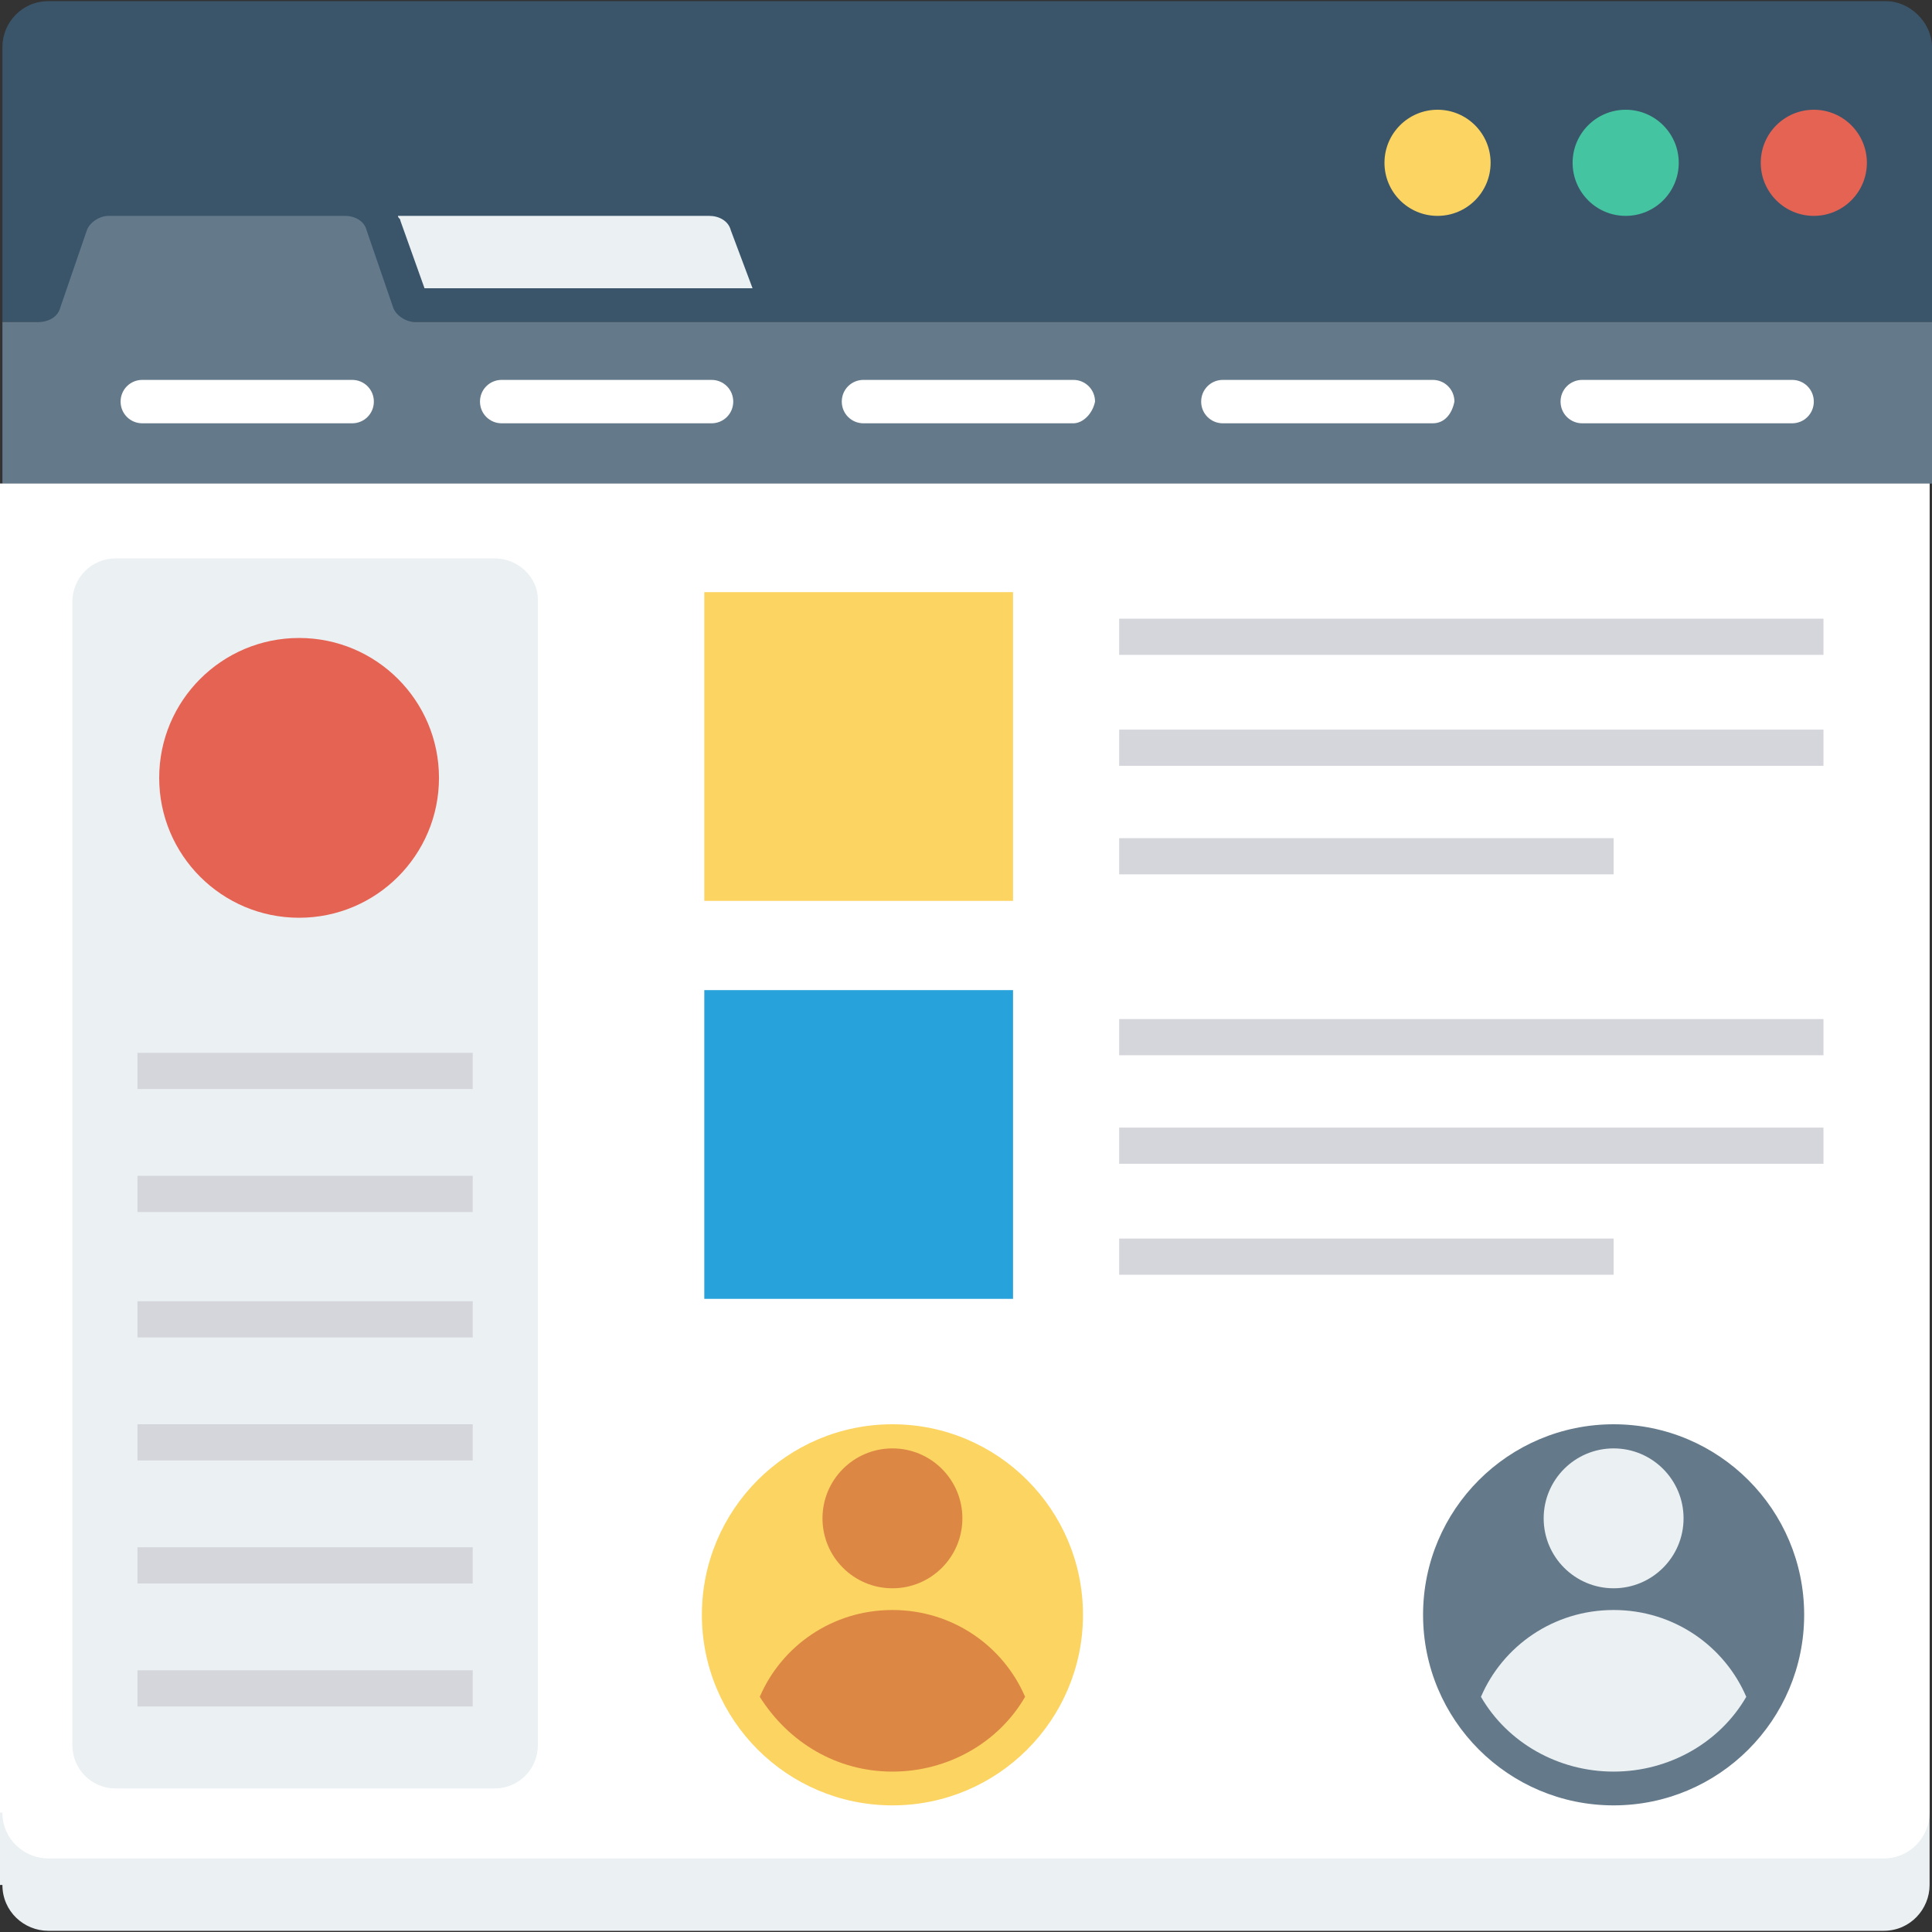 <?xml version="1.0" encoding="iso-8859-1"?>
<!-- Generator: Adobe Illustrator 19.0.0, SVG Export Plug-In . SVG Version: 6.00 Build 0)  -->
<svg xmlns="http://www.w3.org/2000/svg" xmlns:xlink="http://www.w3.org/1999/xlink" version="1.1" id="Layer_1" x="0px" y="0px" viewBox="0 0 482.485 482.485" style="enable-background:new 0 0 482.485 482.485;" xml:space="preserve">
<rect x="0" y="0" width="482.485" height="482.485" fill="#333333" stroke="none"/>
<path style="fill:#3A556A;" d="M471.04,0.301H12.047c-6.626,0-11.445,5.421-11.445,11.445v68.668h481.882V11.746  C482.485,5.722,477.064,0.301,471.04,0.301z"/>
<circle style="fill:#FCD462;" cx="359.002" cy="40.659" r="13.252"/>
<circle style="fill:#44C4A1;" cx="405.986" cy="40.659" r="13.252"/>
<circle style="fill:#E56353;" cx="452.969" cy="40.659" r="13.252"/>
<path style="fill:#EBF0F3;" d="M106.014,71.981h81.92l-5.421-14.456c-0.602-2.409-3.012-3.614-5.421-3.614H99.388  c0,0.602,0.602,0.602,0.602,1.205L106.014,71.981z"/>
<path style="fill:#64798A;" d="M482.485,80.414h-378.88c-2.409,0-4.819-1.807-5.421-3.614l-6.626-19.275  c-0.602-2.409-3.012-3.614-5.421-3.614H27.106c-2.409,0-4.819,1.807-5.421,3.614L15.059,76.8c-0.602,2.409-3.012,3.614-5.421,3.614  H0.602v40.358h481.882V80.414z"/>
<path style="fill:#EBF0F3;" d="M0.602,470.739c0,6.626,5.421,11.445,11.445,11.445h458.391c6.626,0,11.445-5.421,11.445-11.445  V120.772H0v349.967H0.602z"/>
<g>
	<path style="fill:#FFFFFF;" d="M0.602,452.668c0,6.626,5.421,11.445,11.445,11.445h458.391c6.626,0,11.445-5.421,11.445-11.445   V120.772H0v331.896H0.602z"/>
	<path style="fill:#FFFFFF;" d="M87.944,105.713H35.539c-3.012,0-5.421-2.409-5.421-5.421s2.409-5.421,5.421-5.421h52.405   c3.012,0,5.421,2.409,5.421,5.421S90.955,105.713,87.944,105.713z"/>
	<path style="fill:#FFFFFF;" d="M177.694,105.713h-52.405c-3.012,0-5.421-2.409-5.421-5.421s2.409-5.421,5.421-5.421h52.405   c3.012,0,5.421,2.409,5.421,5.421C183.115,103.304,180.706,105.713,177.694,105.713z"/>
	<path style="fill:#FFFFFF;" d="M268.047,105.713h-52.405c-3.012,0-5.421-2.409-5.421-5.421s2.409-5.421,5.421-5.421h52.405   c3.012,0,5.421,2.409,5.421,5.421C272.866,103.304,270.456,105.713,268.047,105.713z"/>
	<path style="fill:#FFFFFF;" d="M357.798,105.713h-52.405c-3.012,0-5.421-2.409-5.421-5.421s2.409-5.421,5.421-5.421h52.405   c3.012,0,5.421,2.409,5.421,5.421C362.616,103.304,360.809,105.713,357.798,105.713z"/>
	<path style="fill:#FFFFFF;" d="M447.548,105.713h-52.405c-3.012,0-5.421-2.409-5.421-5.421s2.409-5.421,5.421-5.421h52.405   c3.012,0,5.421,2.409,5.421,5.421S450.56,105.713,447.548,105.713z"/>
</g>
<path style="fill:#EBF0F3;" d="M123.482,139.445H28.913c-6.024,0-10.842,4.819-10.842,10.842v285.515  c0,6.024,4.819,10.842,10.842,10.842h94.569c6.024,0,10.842-4.819,10.842-10.842V149.685  C134.325,144.264,129.506,139.445,123.482,139.445z"/>
<circle style="fill:#E56353;" cx="74.692" cy="194.259" r="34.936"/>
<g>
	<rect x="34.334" y="262.927" style="fill:#D5D6DB;" width="83.727" height="9.035"/>
	<rect x="34.334" y="293.647" style="fill:#D5D6DB;" width="83.727" height="9.035"/>
	<rect x="34.334" y="324.969" style="fill:#D5D6DB;" width="83.727" height="9.035"/>
	<rect x="34.334" y="355.689" style="fill:#D5D6DB;" width="83.727" height="9.035"/>
	<rect x="34.334" y="386.409" style="fill:#D5D6DB;" width="83.727" height="9.035"/>
	<rect x="34.334" y="417.129" style="fill:#D5D6DB;" width="83.727" height="9.035"/>
</g>
<rect x="175.887" y="147.878" style="fill:#FCD462;" width="77.101" height="77.101"/>
<rect x="175.887" y="247.266" style="fill:#27A2DB;" width="77.101" height="77.101"/>
<circle style="fill:#64798A;" cx="402.974" cy="403.275" r="47.586"/>
<g>
	<circle style="fill:#EBF0F3;" cx="402.974" cy="379.181" r="17.468"/>
	<path style="fill:#EBF0F3;" d="M402.974,442.428c13.854,0,26.504-7.228,33.129-18.673c-5.421-12.649-18.071-21.685-33.129-21.685   c-15.059,0-27.708,9.035-33.129,21.685C376.471,435.2,389.12,442.428,402.974,442.428z"/>
</g>
<circle style="fill:#FCD462;" cx="222.871" cy="403.275" r="47.586"/>
<g>
	<circle style="fill:#DC8744;" cx="222.871" cy="379.181" r="17.468"/>
	<path style="fill:#DC8744;" d="M222.871,442.428c13.854,0,26.504-7.228,33.129-18.673c-5.421-12.649-18.071-21.685-33.129-21.685   s-27.708,9.035-33.129,21.685C196.969,435.2,209.016,442.428,222.871,442.428z"/>
</g>
<g>
	<rect x="279.492" y="154.504" style="fill:#D5D6DB;" width="175.887" height="9.035"/>
	<rect x="279.492" y="182.212" style="fill:#D5D6DB;" width="175.887" height="9.035"/>
	<rect x="279.492" y="209.318" style="fill:#D5D6DB;" width="123.482" height="9.035"/>
	<rect x="279.492" y="254.494" style="fill:#D5D6DB;" width="175.887" height="9.035"/>
	<rect x="279.492" y="281.6" style="fill:#D5D6DB;" width="175.887" height="9.035"/>
	<rect x="279.492" y="309.308" style="fill:#D5D6DB;" width="123.482" height="9.035"/>
</g>
<g>
</g>
<g>
</g>
<g>
</g>
<g>
</g>
<g>
</g>
<g>
</g>
<g>
</g>
<g>
</g>
<g>
</g>
<g>
</g>
<g>
</g>
<g>
</g>
<g>
</g>
<g>
</g>
<g>
</g>
</svg>
